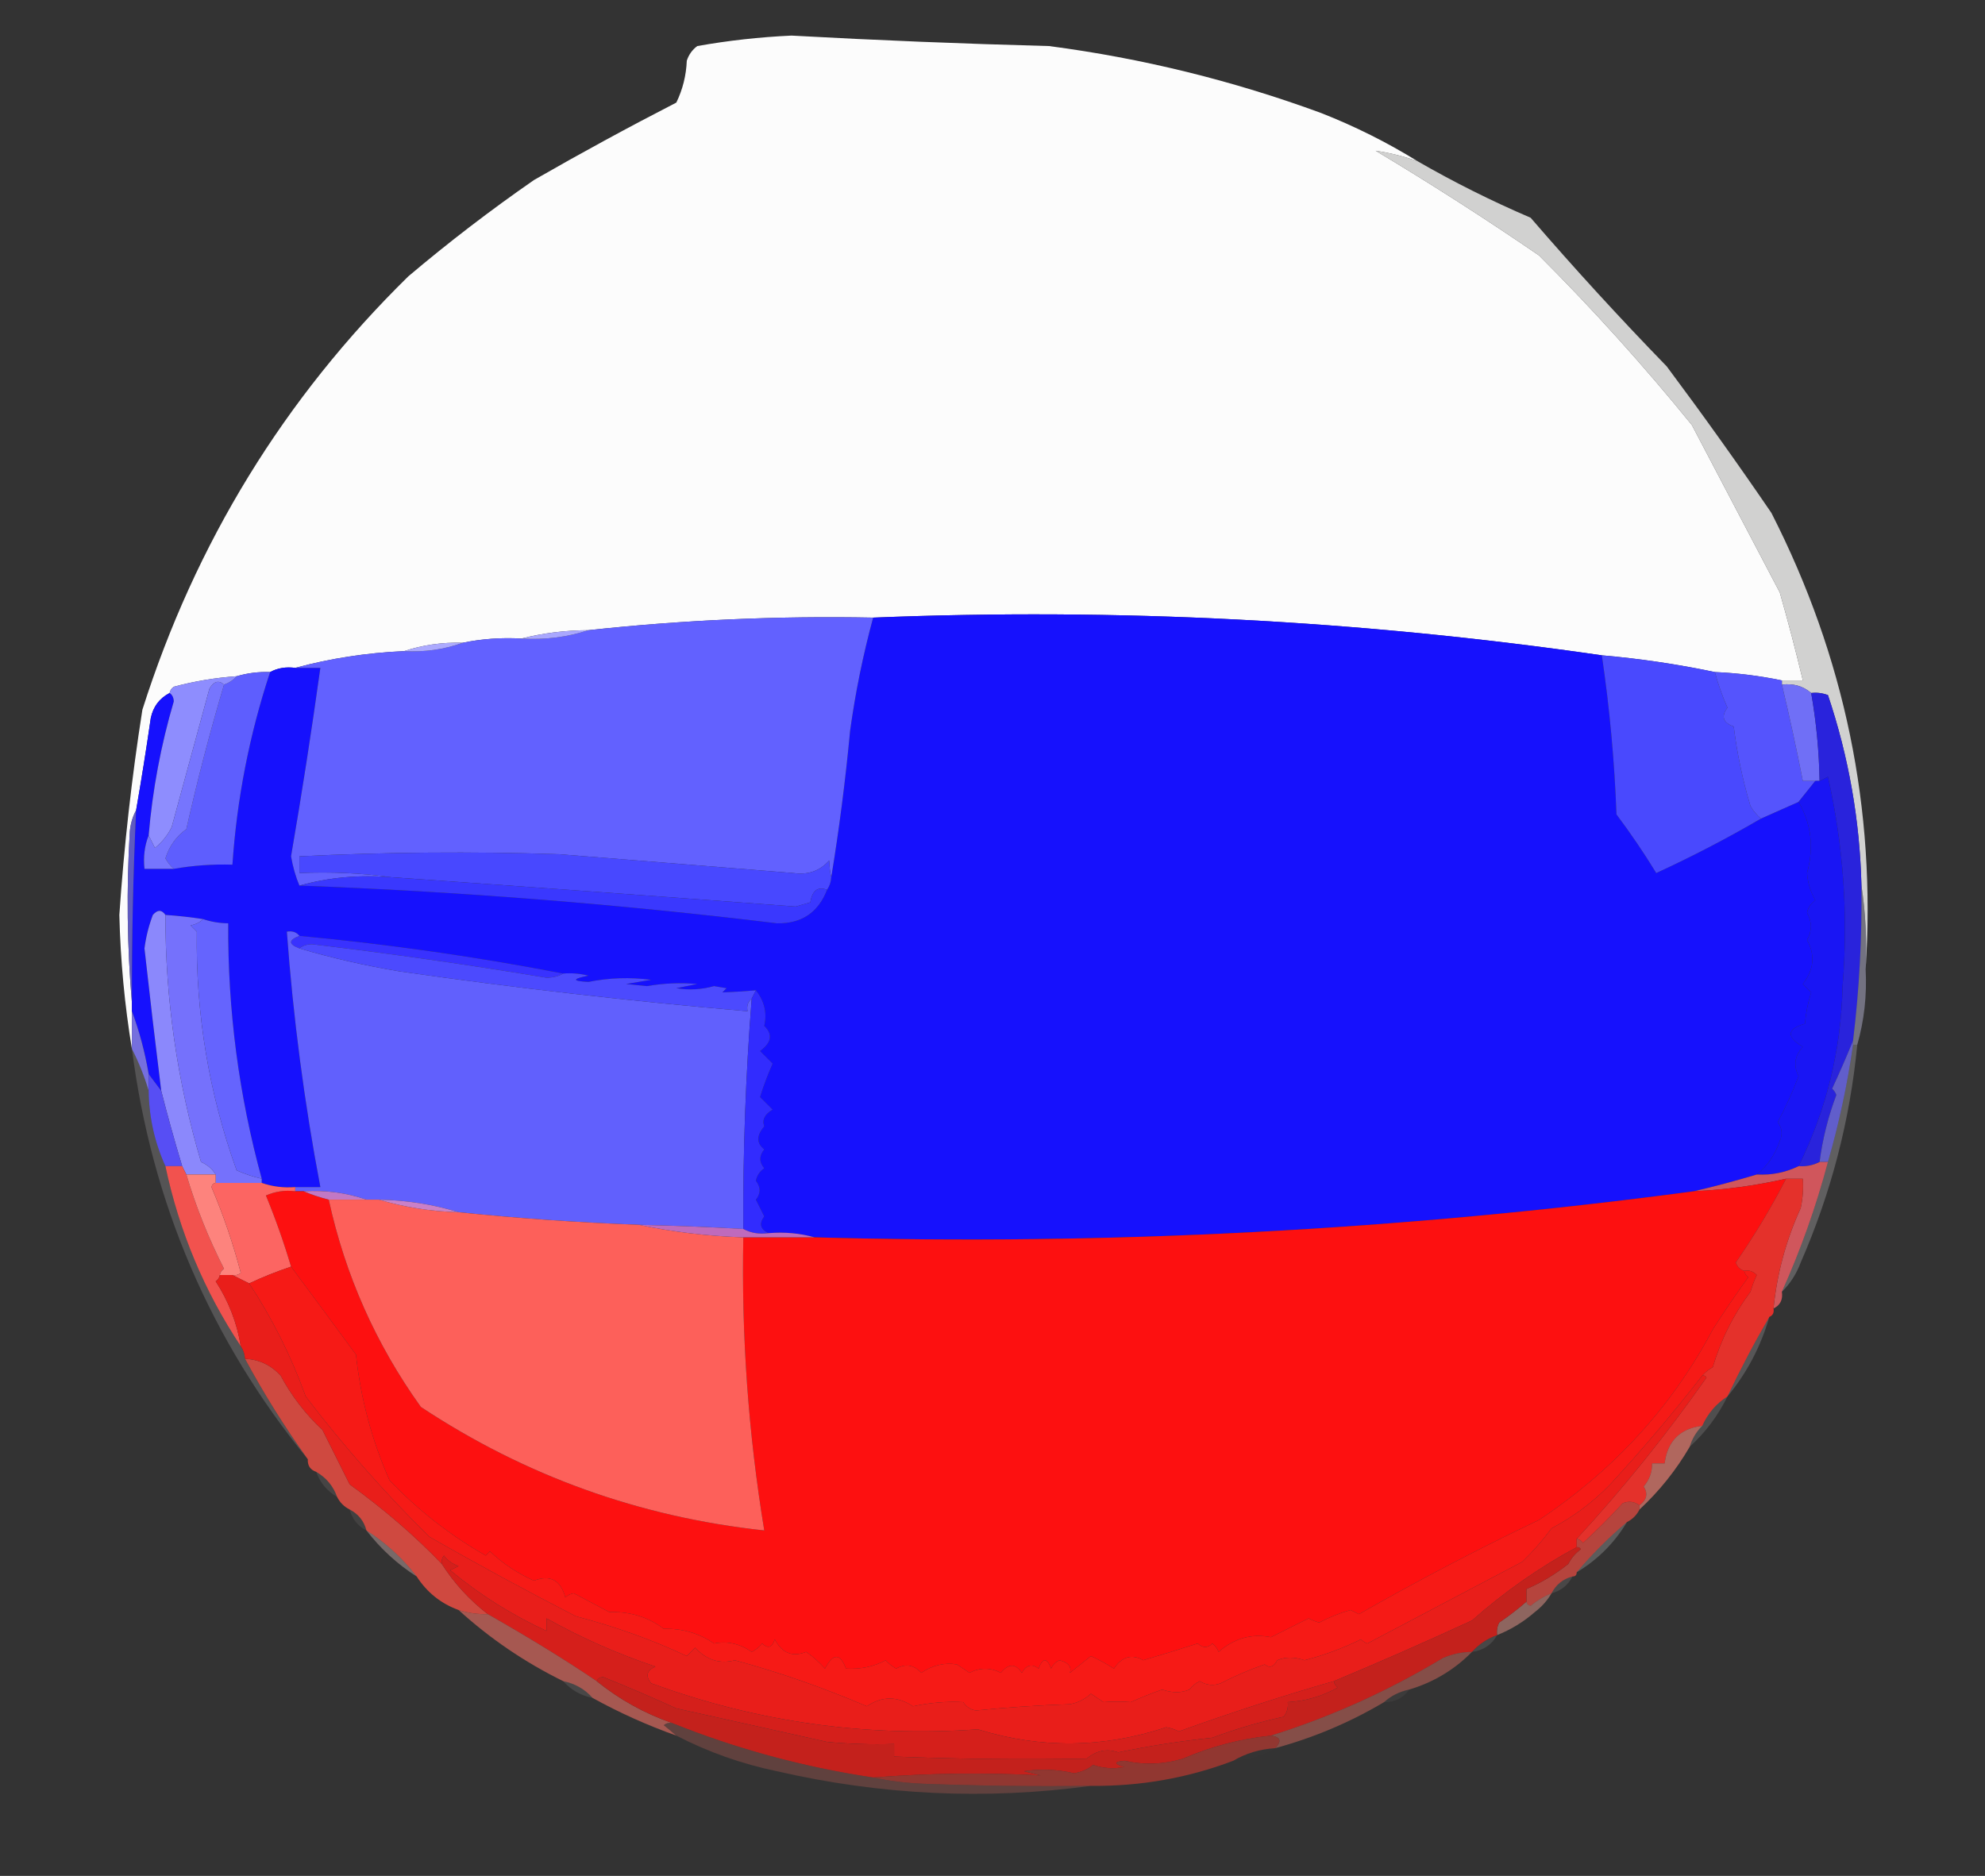 <?xml version="1.0" encoding="UTF-8"?> <svg xmlns="http://www.w3.org/2000/svg" xmlns:xlink="http://www.w3.org/1999/xlink" version="1.1" width="474px" height="448px" style="shape-rendering:geometricPrecision; text-rendering:geometricPrecision; image-rendering:optimizeQuality; fill-rule:evenodd; clip-rule:evenodd"><rect width="100%" height="100%" fill="#333333" stroke="none"/><g><path style="opacity:0.996" fill="#fdfdfd" d="M 338.5,38.5 C 335.183,37.325 331.85,36.492 328.5,36C 341.81,43.975 354.81,52.308 367.5,61C 380.407,73.903 392.573,87.403 404,101.5C 411.015,114.865 418.015,128.198 425,141.5C 427,148.502 428.833,155.502 430.5,162.5C 428.833,162.5 427.167,162.5 425.5,162.5C 420.227,161.399 414.894,160.733 409.5,160.5C 400.583,158.625 391.583,157.292 382.5,156.5C 324.763,148.132 266.763,145.132 208.5,147.5C 185.712,147.061 163.045,148.061 140.5,150.5C 134.949,150.527 129.616,151.194 124.5,152.5C 119.737,152.226 115.07,152.559 110.5,153.5C 105.586,153.362 100.919,154.028 96.5,155.5C 87.557,155.896 78.891,157.229 70.5,159.5C 68.265,159.205 66.265,159.539 64.5,160.5C 61.763,160.401 59.096,160.735 56.5,161.5C 51.431,161.85 46.431,162.683 41.5,164C 40.944,164.383 40.611,164.883 40.5,165.5C 38.066,166.771 36.566,168.771 36,171.5C 34.939,178.866 33.772,186.2 32.5,193.5C 31.698,194.952 31.198,196.618 31,198.5C 30.173,212.34 30.34,226.006 31.5,239.5C 31.5,240.167 31.5,240.833 31.5,241.5C 31.5,244.5 31.5,247.5 31.5,250.5C 29.766,240.058 28.766,229.392 28.5,218.5C 29.615,202.09 31.448,185.757 34,169.5C 46.687,129.594 67.853,95.094 97.5,66C 107.14,57.849 117.14,50.182 127.5,43C 138.673,36.579 150.007,30.413 161.5,24.5C 163.022,21.371 163.855,18.037 164,14.5C 164.465,13.069 165.299,11.902 166.5,11C 173.899,9.682 181.399,8.849 189,8.5C 209.486,9.628 229.986,10.461 250.5,11C 272.748,13.917 294.415,19.25 315.5,27C 323.577,30.181 331.244,34.014 338.5,38.5 Z"></path></g><g><path style="opacity:0.901" fill="#e2e2e1" d="M 338.5,38.5 C 347.168,43.501 356.168,48.001 365.5,52C 375.965,64.133 386.798,75.966 398,87.5C 406.579,98.991 414.912,110.657 423,122.5C 440.513,156.869 448.013,193.202 445.5,231.5C 445.824,224.646 445.491,217.979 444.5,211.5C 444.121,195.906 441.454,180.739 436.5,166C 435.207,165.51 433.873,165.343 432.5,165.5C 430.562,163.837 428.228,163.171 425.5,163.5C 425.5,163.167 425.5,162.833 425.5,162.5C 427.167,162.5 428.833,162.5 430.5,162.5C 428.833,155.502 427,148.502 425,141.5C 418.015,128.198 411.015,114.865 404,101.5C 392.573,87.403 380.407,73.903 367.5,61C 354.81,52.308 341.81,43.975 328.5,36C 331.85,36.492 335.183,37.325 338.5,38.5 Z"></path></g><g><path style="opacity:1" fill="#1611fd" d="M 382.5,156.5 C 384.362,169.093 385.529,181.76 386,194.5C 389.425,199.074 392.592,203.74 395.5,208.5C 404.101,204.538 412.434,200.204 420.5,195.5C 423.572,194.15 426.572,192.817 429.5,191.5C 432.533,196.771 433.2,202.437 431.5,208.5C 431.669,210.839 432.336,213.006 433.5,215C 432.426,215.739 431.759,216.739 431.5,218C 432.732,220.151 432.732,222.317 431.5,224.5C 433.501,228.065 433.168,231.565 430.5,235C 431.167,235.667 431.833,236.333 432.5,237C 431.726,239.405 431.226,241.905 431,244.5C 426.661,245.73 426.494,247.563 430.5,250C 428.536,252.167 428.202,254.501 429.5,257C 428.078,260.754 426.411,264.42 424.5,268C 425.554,269.388 425.72,270.888 425,272.5C 423.878,275.774 422.044,278.44 419.5,280.5C 414.449,282.011 409.449,283.345 404.5,284.5C 334.797,293.803 264.797,297.47 194.5,295.5C 191.038,294.518 187.371,294.185 183.5,294.5C 181.545,293.553 181.211,292.219 182.5,290.5C 181.833,289.167 181.167,287.833 180.5,286.5C 181.695,285.033 181.695,283.533 180.5,282C 180.759,280.739 181.426,279.739 182.5,279C 181.253,277.542 181.253,276.042 182.5,274.5C 180.625,273.031 180.625,271.198 182.5,269C 181.939,267.434 182.606,266.101 184.5,265C 183.5,264 182.5,263 181.5,262C 182.299,259.392 183.299,256.726 184.5,254C 183.5,253 182.5,252 181.5,251C 184.252,249 184.585,247 182.5,245C 183.204,241.888 182.537,239.055 180.5,236.5C 177.786,236.75 175.119,236.917 172.5,237C 172.833,236.667 173.167,236.333 173.5,236C 172.5,235.833 171.5,235.667 170.5,235.5C 167.518,236.332 164.518,236.499 161.5,236C 163.167,235.667 164.833,235.333 166.5,235C 162.498,234.641 158.498,234.808 154.5,235.5C 152.833,235.333 151.167,235.167 149.5,235C 151.5,234.667 153.5,234.333 155.5,234C 150.476,233.335 145.476,233.502 140.5,234.5C 136.576,234.299 136.576,233.799 140.5,233C 138.527,232.505 136.527,232.338 134.5,232.5C 113.683,228.478 92.683,225.478 71.5,223.5C 70.791,222.596 69.791,222.263 68.5,222.5C 69.999,242.988 72.665,263.322 76.5,283.5C 74.5,283.5 72.5,283.5 70.5,283.5C 67.721,283.721 65.055,283.388 62.5,282.5C 62.5,282.167 62.5,281.833 62.5,281.5C 57.035,261.573 54.368,241.24 54.5,220.5C 52.435,220.483 50.435,220.15 48.5,219.5C 45.518,219.037 42.518,218.704 39.5,218.5C 38.614,217.224 37.614,217.224 36.5,218.5C 35.521,221.083 34.854,223.749 34.5,226.5C 35.761,237.851 37.094,249.184 38.5,260.5C 37.5,259.167 36.5,257.833 35.5,256.5C 34.611,251.272 33.278,246.272 31.5,241.5C 31.5,240.833 31.5,240.167 31.5,239.5C 31.459,224.156 31.792,208.823 32.5,193.5C 33.772,186.2 34.939,178.866 36,171.5C 36.566,168.771 38.066,166.771 40.5,165.5C 41.124,165.917 41.457,166.584 41.5,167.5C 38.421,177.974 36.421,188.641 35.5,199.5C 34.527,201.948 34.194,204.615 34.5,207.5C 36.833,207.5 39.167,207.5 41.5,207.5C 46.119,206.686 50.786,206.353 55.5,206.5C 56.568,190.756 59.568,175.422 64.5,160.5C 66.265,159.539 68.265,159.205 70.5,159.5C 72.5,159.5 74.5,159.5 76.5,159.5C 74.412,174.536 72.079,189.536 69.5,204.5C 69.929,207.029 70.596,209.362 71.5,211.5C 109.565,212.905 147.565,215.905 185.5,220.5C 191.367,220.633 195.367,217.966 197.5,212.5C 198.11,211.609 198.443,210.609 198.5,209.5C 200.384,198.036 201.884,186.37 203,174.5C 204.265,165.342 206.098,156.342 208.5,147.5C 266.763,145.132 324.763,148.132 382.5,156.5 Z"></path></g><g><path style="opacity:1" fill="#6261ff" d="M 208.5,147.5 C 206.098,156.342 204.265,165.342 203,174.5C 201.884,186.37 200.384,198.036 198.5,209.5C 198.229,208.448 198.062,207.115 198,205.5C 195.781,207.995 192.948,208.995 189.5,208.5C 170.833,207 152.167,205.5 133.5,204C 112.824,203.327 92.157,203.494 71.5,204.5C 71.5,205.833 71.5,207.167 71.5,208.5C 79.019,208.175 86.352,208.508 93.5,209.5C 85.757,208.87 78.424,209.537 71.5,211.5C 70.596,209.362 69.929,207.029 69.5,204.5C 72.079,189.536 74.412,174.536 76.5,159.5C 74.5,159.5 72.5,159.5 70.5,159.5C 78.891,157.229 87.557,155.896 96.5,155.5C 101.434,155.771 106.1,155.104 110.5,153.5C 115.07,152.559 119.737,152.226 124.5,152.5C 130.098,152.844 135.432,152.178 140.5,150.5C 163.045,148.061 185.712,147.061 208.5,147.5 Z"></path></g><g><path style="opacity:1" fill="#a9a7fe" d="M 140.5,150.5 C 135.432,152.178 130.098,152.844 124.5,152.5C 129.616,151.194 134.949,150.527 140.5,150.5 Z"></path></g><g><path style="opacity:1" fill="#acaafe" d="M 110.5,153.5 C 106.1,155.104 101.434,155.771 96.5,155.5C 100.919,154.028 105.586,153.362 110.5,153.5 Z"></path></g><g><path style="opacity:1" fill="#4949fe" d="M 382.5,156.5 C 391.583,157.292 400.583,158.625 409.5,160.5C 410.266,163.384 411.266,166.217 412.5,169C 410.932,171.12 411.432,172.62 414,173.5C 414.797,179.952 416.131,186.285 418,192.5C 418.698,193.691 419.531,194.691 420.5,195.5C 412.434,200.204 404.101,204.538 395.5,208.5C 392.592,203.74 389.425,199.074 386,194.5C 385.529,181.76 384.362,169.093 382.5,156.5 Z"></path></g><g><path style="opacity:1" fill="#5e5efe" d="M 64.5,160.5 C 59.568,175.422 56.568,190.756 55.5,206.5C 50.786,206.353 46.119,206.686 41.5,207.5C 40.722,206.844 40.056,206.011 39.5,205C 40.402,202.101 42.069,199.768 44.5,198C 47.114,186.378 50.114,174.878 53.5,163.5C 54.709,163.068 55.709,162.401 56.5,161.5C 59.096,160.735 61.763,160.401 64.5,160.5 Z"></path></g><g><path style="opacity:1" fill="#5554fd" d="M 409.5,160.5 C 414.894,160.733 420.227,161.399 425.5,162.5C 425.5,162.833 425.5,163.167 425.5,163.5C 427.318,171.107 428.984,178.773 430.5,186.5C 431.5,186.5 432.5,186.5 433.5,186.5C 432.167,188.167 430.833,189.833 429.5,191.5C 426.572,192.817 423.572,194.15 420.5,195.5C 419.531,194.691 418.698,193.691 418,192.5C 416.131,186.285 414.797,179.952 414,173.5C 411.432,172.62 410.932,171.12 412.5,169C 411.266,166.217 410.266,163.384 409.5,160.5 Z"></path></g><g><path style="opacity:1" fill="#8e8dfe" d="M 56.5,161.5 C 55.709,162.401 54.709,163.068 53.5,163.5C 52.207,162.355 51.041,162.689 50,164.5C 47,175.5 44,186.5 41,197.5C 40.047,199.455 38.713,201.122 37,202.5C 36.487,201.473 35.987,200.473 35.5,199.5C 36.421,188.641 38.421,177.974 41.5,167.5C 41.457,166.584 41.124,165.917 40.5,165.5C 40.611,164.883 40.944,164.383 41.5,164C 46.431,162.683 51.431,161.85 56.5,161.5 Z"></path></g><g><path style="opacity:1" fill="#7675fe" d="M 53.5,163.5 C 50.114,174.878 47.114,186.378 44.5,198C 42.069,199.768 40.402,202.101 39.5,205C 40.056,206.011 40.722,206.844 41.5,207.5C 39.167,207.5 36.833,207.5 34.5,207.5C 34.194,204.615 34.527,201.948 35.5,199.5C 35.987,200.473 36.487,201.473 37,202.5C 38.713,201.122 40.047,199.455 41,197.5C 44,186.5 47,175.5 50,164.5C 51.041,162.689 52.207,162.355 53.5,163.5 Z"></path></g><g><path style="opacity:1" fill="#706ff6" d="M 425.5,163.5 C 428.228,163.171 430.562,163.837 432.5,165.5C 433.712,172.443 434.379,179.443 434.5,186.5C 434.167,186.5 433.833,186.5 433.5,186.5C 432.5,186.5 431.5,186.5 430.5,186.5C 428.984,178.773 427.318,171.107 425.5,163.5 Z"></path></g><g><path style="opacity:0.97" fill="#2a23e1" d="M 432.5,165.5 C 433.873,165.343 435.207,165.51 436.5,166C 441.454,180.739 444.121,195.906 444.5,211.5C 444.656,223.893 443.989,236.227 442.5,248.5C 440.94,252.336 439.273,256.17 437.5,260C 437.957,260.414 438.291,260.914 438.5,261.5C 436.546,266.692 435.213,272.025 434.5,277.5C 432.958,278.301 431.292,278.634 429.5,278.5C 436.171,265.014 439.671,250.681 440,235.5C 441.383,218.622 440.216,201.956 436.5,185.5C 435.817,185.863 435.15,186.196 434.5,186.5C 434.379,179.443 433.712,172.443 432.5,165.5 Z"></path></g><g><path style="opacity:1" fill="#1915f4" d="M 429.5,278.5 C 426.37,280.023 423.037,280.689 419.5,280.5C 422.044,278.44 423.878,275.774 425,272.5C 425.72,270.888 425.554,269.388 424.5,268C 426.411,264.42 428.078,260.754 429.5,257C 428.202,254.501 428.536,252.167 430.5,250C 426.494,247.563 426.661,245.73 431,244.5C 431.226,241.905 431.726,239.405 432.5,237C 431.833,236.333 431.167,235.667 430.5,235C 433.168,231.565 433.501,228.065 431.5,224.5C 432.732,222.317 432.732,220.151 431.5,218C 431.759,216.739 432.426,215.739 433.5,215C 432.336,213.006 431.669,210.839 431.5,208.5C 433.2,202.437 432.533,196.771 429.5,191.5C 430.833,189.833 432.167,188.167 433.5,186.5C 433.833,186.5 434.167,186.5 434.5,186.5C 435.15,186.196 435.817,185.863 436.5,185.5C 440.216,201.956 441.383,218.622 440,235.5C 439.671,250.681 436.171,265.014 429.5,278.5 Z"></path></g><g><path style="opacity:1" fill="#4848ff" d="M 198.5,209.5 C 198.443,210.609 198.11,211.609 197.5,212.5C 195.296,211.649 193.963,212.649 193.5,215.5C 192.333,215.833 191.167,216.167 190,216.5C 157.811,214.088 125.644,211.755 93.5,209.5C 86.352,208.508 79.019,208.175 71.5,208.5C 71.5,207.167 71.5,205.833 71.5,204.5C 92.157,203.494 112.824,203.327 133.5,204C 152.167,205.5 170.833,207 189.5,208.5C 192.948,208.995 195.781,207.995 198,205.5C 198.062,207.115 198.229,208.448 198.5,209.5 Z"></path></g><g><path style="opacity:1" fill="#3a38fe" d="M 93.5,209.5 C 125.644,211.755 157.811,214.088 190,216.5C 191.167,216.167 192.333,215.833 193.5,215.5C 193.963,212.649 195.296,211.649 197.5,212.5C 195.367,217.966 191.367,220.633 185.5,220.5C 147.565,215.905 109.565,212.905 71.5,211.5C 78.424,209.537 85.757,208.87 93.5,209.5 Z"></path></g><g><path style="opacity:1" fill="#8b88fc" d="M 39.5,218.5 C 39.469,238.583 42.302,258.25 48,277.5C 49.519,278.163 50.685,279.163 51.5,280.5C 49.167,280.5 46.833,280.5 44.5,280.5C 44.167,279.833 43.833,279.167 43.5,278.5C 41.608,272.199 39.941,266.199 38.5,260.5C 37.094,249.184 35.761,237.851 34.5,226.5C 34.854,223.749 35.521,221.083 36.5,218.5C 37.614,217.224 38.614,217.224 39.5,218.5 Z"></path></g><g><path style="opacity:1" fill="#7571fc" d="M 39.5,218.5 C 42.518,218.704 45.518,219.037 48.5,219.5C 47.737,220.268 46.737,220.768 45.5,221C 46,221.5 46.5,222 47,222.5C 46.715,242.125 49.882,261.125 56.5,279.5C 58.45,280.372 60.45,281.039 62.5,281.5C 62.5,281.833 62.5,282.167 62.5,282.5C 58.833,282.5 55.167,282.5 51.5,282.5C 51.5,281.833 51.5,281.167 51.5,280.5C 50.685,279.163 49.519,278.163 48,277.5C 42.302,258.25 39.469,238.583 39.5,218.5 Z"></path></g><g><path style="opacity:1" fill="#6564fe" d="M 48.5,219.5 C 50.435,220.15 52.435,220.483 54.5,220.5C 54.368,241.24 57.035,261.573 62.5,281.5C 60.45,281.039 58.45,280.372 56.5,279.5C 49.882,261.125 46.715,242.125 47,222.5C 46.5,222 46,221.5 45.5,221C 46.737,220.768 47.737,220.268 48.5,219.5 Z"></path></g><g><path style="opacity:0.806" fill="#6a63e1" d="M 32.5,193.5 C 31.792,208.823 31.459,224.156 31.5,239.5C 30.34,226.006 30.173,212.34 31,198.5C 31.198,196.618 31.698,194.952 32.5,193.5 Z"></path></g><g><path style="opacity:1" fill="#3932fe" d="M 71.5,223.5 C 92.683,225.478 113.683,228.478 134.5,232.5C 133.378,233.156 132.045,233.489 130.5,233.5C 111.895,230.399 93.229,227.733 74.5,225.5C 73.274,225.52 72.274,225.853 71.5,226.5C 68.833,225.5 68.833,224.5 71.5,223.5 Z"></path></g><g><path style="opacity:0.482" fill="#b9b7d6" d="M 444.5,211.5 C 445.491,217.979 445.824,224.646 445.5,231.5C 445.816,237.75 445.15,243.75 443.5,249.5C 443.167,249.5 442.833,249.5 442.5,249.5C 442.5,249.167 442.5,248.833 442.5,248.5C 443.989,236.227 444.656,223.893 444.5,211.5 Z"></path></g><g><path style="opacity:1" fill="#6160fd" d="M 71.5,223.5 C 68.833,224.5 68.833,225.5 71.5,226.5C 79.267,228.799 87.267,230.632 95.5,232C 123.082,235.958 150.749,239.125 178.5,241.5C 178.263,240.209 178.596,239.209 179.5,238.5C 178.057,256.8 177.39,275.133 177.5,293.5C 169.174,293.024 160.84,292.691 152.5,292.5C 138.127,291.962 123.793,290.962 109.5,289.5C 103.431,287.625 97.098,286.625 90.5,286.5C 89.5,286.5 88.5,286.5 87.5,286.5C 82.766,284.855 77.766,284.189 72.5,284.5C 71.833,284.5 71.167,284.5 70.5,284.5C 70.5,284.167 70.5,283.833 70.5,283.5C 72.5,283.5 74.5,283.5 76.5,283.5C 72.665,263.322 69.999,242.988 68.5,222.5C 69.791,222.263 70.791,222.596 71.5,223.5 Z"></path></g><g><path style="opacity:1" fill="#4c4afe" d="M 134.5,232.5 C 136.527,232.338 138.527,232.505 140.5,233C 136.576,233.799 136.576,234.299 140.5,234.5C 145.476,233.502 150.476,233.335 155.5,234C 153.5,234.333 151.5,234.667 149.5,235C 151.167,235.167 152.833,235.333 154.5,235.5C 158.498,234.808 162.498,234.641 166.5,235C 164.833,235.333 163.167,235.667 161.5,236C 164.518,236.499 167.518,236.332 170.5,235.5C 171.5,235.667 172.5,235.833 173.5,236C 173.167,236.333 172.833,236.667 172.5,237C 175.119,236.917 177.786,236.75 180.5,236.5C 180.167,237.167 179.833,237.833 179.5,238.5C 178.596,239.209 178.263,240.209 178.5,241.5C 150.749,239.125 123.082,235.958 95.5,232C 87.267,230.632 79.267,228.799 71.5,226.5C 72.274,225.853 73.274,225.52 74.5,225.5C 93.229,227.733 111.895,230.399 130.5,233.5C 132.045,233.489 133.378,233.156 134.5,232.5 Z"></path></g><g><path style="opacity:1" fill="#322cfe" d="M 180.5,236.5 C 182.537,239.055 183.204,241.888 182.5,245C 184.585,247 184.252,249 181.5,251C 182.5,252 183.5,253 184.5,254C 183.299,256.726 182.299,259.392 181.5,262C 182.5,263 183.5,264 184.5,265C 182.606,266.101 181.939,267.434 182.5,269C 180.625,271.198 180.625,273.031 182.5,274.5C 181.253,276.042 181.253,277.542 182.5,279C 181.426,279.739 180.759,280.739 180.5,282C 181.695,283.533 181.695,285.033 180.5,286.5C 181.167,287.833 181.833,289.167 182.5,290.5C 181.211,292.219 181.545,293.553 183.5,294.5C 181.265,294.795 179.265,294.461 177.5,293.5C 177.39,275.133 178.057,256.8 179.5,238.5C 179.833,237.833 180.167,237.167 180.5,236.5 Z"></path></g><g><path style="opacity:0.948" fill="#7872e7" d="M 31.5,241.5 C 33.278,246.272 34.611,251.272 35.5,256.5C 35.5,257.833 35.5,259.167 35.5,260.5C 34.47,257.05 33.137,253.717 31.5,250.5C 31.5,247.5 31.5,244.5 31.5,241.5 Z"></path></g><g><path style="opacity:0.998" fill="#574ef4" d="M 35.5,256.5 C 36.5,257.833 37.5,259.167 38.5,260.5C 39.941,266.199 41.608,272.199 43.5,278.5C 42.167,278.5 40.833,278.5 39.5,278.5C 36.909,272.801 35.576,266.801 35.5,260.5C 35.5,259.167 35.5,257.833 35.5,256.5 Z"></path></g><g><path style="opacity:0.925" fill="#6561d7" d="M 442.5,248.5 C 442.5,248.833 442.5,249.167 442.5,249.5C 441.14,259.004 439.14,268.337 436.5,277.5C 435.833,277.5 435.167,277.5 434.5,277.5C 435.213,272.025 436.546,266.692 438.5,261.5C 438.291,260.914 437.957,260.414 437.5,260C 439.273,256.17 440.94,252.336 442.5,248.5 Z"></path></g><g><path style="opacity:0.903" fill="#e05a60" d="M 434.5,277.5 C 435.167,277.5 435.833,277.5 436.5,277.5C 433.656,288.175 429.99,298.508 425.5,308.5C 425.771,310.38 425.104,311.713 423.5,312.5C 424.332,304.166 426.499,296.166 430,288.5C 430.497,286.19 430.663,283.857 430.5,281.5C 429.167,281.5 427.833,281.5 426.5,281.5C 419.267,283.14 411.934,284.14 404.5,284.5C 409.449,283.345 414.449,282.011 419.5,280.5C 423.037,280.689 426.37,280.023 429.5,278.5C 431.292,278.634 432.958,278.301 434.5,277.5 Z"></path></g><g><path style="opacity:0.99" fill="#f4534f" d="M 39.5,278.5 C 40.833,278.5 42.167,278.5 43.5,278.5C 43.833,279.167 44.167,279.833 44.5,280.5C 46.812,288.267 49.812,295.767 53.5,303C 52.944,303.383 52.611,303.883 52.5,304.5C 52.389,305.117 52.056,305.617 51.5,306C 54.584,310.753 56.584,315.92 57.5,321.5C 48.786,308.374 42.786,294.041 39.5,278.5 Z"></path></g><g><path style="opacity:1" fill="#fd837d" d="M 44.5,280.5 C 46.833,280.5 49.167,280.5 51.5,280.5C 51.5,281.167 51.5,281.833 51.5,282.5C 50.957,282.56 50.624,282.893 50.5,283.5C 53.339,290.186 55.673,297.019 57.5,304C 56.906,304.464 56.239,304.631 55.5,304.5C 54.5,304.5 53.5,304.5 52.5,304.5C 52.611,303.883 52.944,303.383 53.5,303C 49.812,295.767 46.812,288.267 44.5,280.5 Z"></path></g><g><path style="opacity:1" fill="#fd1010" d="M 426.5,281.5 C 422.952,288.394 418.952,295.061 414.5,301.5C 414.855,302.522 415.522,303.189 416.5,303.5C 416.611,304.117 416.944,304.617 417.5,305C 414.543,309.08 411.71,313.247 409,317.5C 399.277,335.881 385.443,351.048 367.5,363C 352.928,369.954 338.594,377.454 324.5,385.5C 323.833,385.167 323.167,384.833 322.5,384.5C 320.067,385.183 317.567,386.183 315,387.5C 314.127,387.265 313.293,386.931 312.5,386.5C 309.5,388 306.5,389.5 303.5,391C 298.903,390.081 294.736,391.247 291,394.5C 290.692,393.692 290.192,393.025 289.5,392.5C 288.402,393.615 287.235,393.615 286,392.5C 281.641,393.902 277.307,395.235 273,396.5C 270.263,394.952 267.93,395.619 266,398.5C 264.247,397.373 262.413,396.373 260.5,395.5C 258.833,396.833 257.167,398.167 255.5,399.5C 255.935,398.038 255.102,397.038 253,396.5C 252.055,396.905 251.388,397.572 251,398.5C 250,395.833 249,395.833 248,398.5C 246.413,397.273 245.079,397.606 244,399.5C 242.501,397.244 240.834,397.244 239,399.5C 236.484,398.227 233.984,398.227 231.5,399.5C 230.5,398.833 229.5,398.167 228.5,397.5C 225.569,397.007 222.736,397.674 220,399.5C 218.213,397.594 216.213,397.261 214,398.5C 213.05,397.978 212.216,397.311 211.5,396.5C 208.696,398.026 205.529,398.693 202,398.5C 200.635,394.777 198.968,394.777 197,398.5C 195.649,396.981 194.149,395.648 192.5,394.5C 189.246,395.81 186.746,394.81 185,391.5C 184.395,393.481 183.395,393.815 182,392.5C 181.311,393.357 180.478,394.023 179.5,394.5C 176.635,392.529 173.635,391.863 170.5,392.5C 166.935,390.046 162.935,388.879 158.5,389C 154.757,386.172 150.424,384.839 145.5,385C 142.657,383.483 139.823,381.983 137,380.5C 136.228,380.645 135.561,380.978 135,381.5C 133.865,377.351 131.365,376.017 127.5,377.5C 123.592,375.755 120.092,373.422 117,370.5C 116.667,370.833 116.333,371.167 116,371.5C 107.496,366.673 99.829,360.673 93,353.5C 88.774,343.931 86.108,333.931 85,323.5C 79.812,316.432 74.646,309.432 69.5,302.5C 67.793,296.747 65.793,291.081 63.5,285.5C 65.743,284.526 68.076,284.192 70.5,284.5C 71.167,284.5 71.833,284.5 72.5,284.5C 74.374,285.285 76.374,285.952 78.5,286.5C 82.428,304.522 89.761,321.022 100.5,336C 125.387,352.464 152.72,362.297 182.5,365.5C 178.692,342.334 177.026,319.001 177.5,295.5C 183.167,295.5 188.833,295.5 194.5,295.5C 264.797,297.47 334.797,293.803 404.5,284.5C 411.934,284.14 419.267,283.14 426.5,281.5 Z"></path></g><g><path style="opacity:0.98" fill="#e7312b" d="M 426.5,281.5 C 427.833,281.5 429.167,281.5 430.5,281.5C 430.663,283.857 430.497,286.19 430,288.5C 426.499,296.166 424.332,304.166 423.5,312.5C 423.672,313.492 423.338,314.158 422.5,314.5C 418.915,320.668 415.582,327.001 412.5,333.5C 409.8,335.234 407.8,337.568 406.5,340.5C 401.157,341.177 398.157,344.177 397.5,349.5C 396.5,349.5 395.5,349.5 394.5,349.5C 394.528,351.582 393.861,353.416 392.5,355C 393.581,356.711 393.248,358.211 391.5,359.5C 390.262,358.588 388.928,358.421 387.5,359C 384.43,362.349 381.264,365.516 378,368.5C 377.617,367.944 377.117,367.611 376.5,367.5C 387.416,355.686 397.749,342.853 407.5,329C 407.272,328.601 406.938,328.435 406.5,328.5C 407.172,327.733 408.005,327.066 409,326.5C 410.946,319.942 413.946,313.942 418,308.5C 418.402,307.128 418.902,305.795 419.5,304.5C 418.675,303.614 417.675,303.281 416.5,303.5C 415.522,303.189 414.855,302.522 414.5,301.5C 418.952,295.061 422.952,288.394 426.5,281.5 Z"></path></g><g><path style="opacity:0.242" fill="#ece8eb" d="M 442.5,249.5 C 442.833,249.5 443.167,249.5 443.5,249.5C 441.766,267.537 437.266,284.871 430,301.5C 428.974,304.239 427.474,306.572 425.5,308.5C 429.99,298.508 433.656,288.175 436.5,277.5C 439.14,268.337 441.14,259.004 442.5,249.5 Z"></path></g><g><path style="opacity:1" fill="#fc6562" d="M 51.5,282.5 C 55.167,282.5 58.833,282.5 62.5,282.5C 65.055,283.388 67.721,283.721 70.5,283.5C 70.5,283.833 70.5,284.167 70.5,284.5C 68.076,284.192 65.743,284.526 63.5,285.5C 65.793,291.081 67.793,296.747 69.5,302.5C 66.082,303.639 62.749,304.972 59.5,306.5C 58.167,305.833 56.833,305.167 55.5,304.5C 56.239,304.631 56.906,304.464 57.5,304C 55.673,297.019 53.339,290.186 50.5,283.5C 50.624,282.893 50.957,282.56 51.5,282.5 Z"></path></g><g><path style="opacity:1" fill="#c278c4" d="M 72.5,284.5 C 77.766,284.189 82.766,284.855 87.5,286.5C 84.5,286.5 81.5,286.5 78.5,286.5C 76.374,285.952 74.374,285.285 72.5,284.5 Z"></path></g><g><path style="opacity:1" fill="#fd605a" d="M 78.5,286.5 C 81.5,286.5 84.5,286.5 87.5,286.5C 88.5,286.5 89.5,286.5 90.5,286.5C 96.574,288.322 102.907,289.322 109.5,289.5C 123.793,290.962 138.127,291.962 152.5,292.5C 160.607,294.208 168.94,295.208 177.5,295.5C 177.026,319.001 178.692,342.334 182.5,365.5C 152.72,362.297 125.387,352.464 100.5,336C 89.761,321.022 82.428,304.522 78.5,286.5 Z"></path></g><g><path style="opacity:1" fill="#ca80c7" d="M 90.5,286.5 C 97.098,286.625 103.431,287.625 109.5,289.5C 102.907,289.322 96.574,288.322 90.5,286.5 Z"></path></g><g><path style="opacity:1" fill="#bf6abc" d="M 152.5,292.5 C 160.84,292.691 169.174,293.024 177.5,293.5C 179.265,294.461 181.265,294.795 183.5,294.5C 187.371,294.185 191.038,294.518 194.5,295.5C 188.833,295.5 183.167,295.5 177.5,295.5C 168.94,295.208 160.607,294.208 152.5,292.5 Z"></path></g><g><path style="opacity:1" fill="#f61a16" d="M 69.5,302.5 C 74.646,309.432 79.812,316.432 85,323.5C 86.108,333.931 88.774,343.931 93,353.5C 99.829,360.673 107.496,366.673 116,371.5C 116.333,371.167 116.667,370.833 117,370.5C 120.092,373.422 123.592,375.755 127.5,377.5C 131.365,376.017 133.865,377.351 135,381.5C 135.561,380.978 136.228,380.645 137,380.5C 139.823,381.983 142.657,383.483 145.5,385C 150.424,384.839 154.757,386.172 158.5,389C 162.935,388.879 166.935,390.046 170.5,392.5C 173.635,391.863 176.635,392.529 179.5,394.5C 180.478,394.023 181.311,393.357 182,392.5C 183.395,393.815 184.395,393.481 185,391.5C 186.746,394.81 189.246,395.81 192.5,394.5C 194.149,395.648 195.649,396.981 197,398.5C 198.968,394.777 200.635,394.777 202,398.5C 205.529,398.693 208.696,398.026 211.5,396.5C 212.216,397.311 213.05,397.978 214,398.5C 216.213,397.261 218.213,397.594 220,399.5C 222.736,397.674 225.569,397.007 228.5,397.5C 229.5,398.167 230.5,398.833 231.5,399.5C 233.984,398.227 236.484,398.227 239,399.5C 240.834,397.244 242.501,397.244 244,399.5C 245.079,397.606 246.413,397.273 248,398.5C 249,395.833 250,395.833 251,398.5C 251.388,397.572 252.055,396.905 253,396.5C 255.102,397.038 255.935,398.038 255.5,399.5C 257.167,398.167 258.833,396.833 260.5,395.5C 262.413,396.373 264.247,397.373 266,398.5C 267.93,395.619 270.263,394.952 273,396.5C 277.307,395.235 281.641,393.902 286,392.5C 287.235,393.615 288.402,393.615 289.5,392.5C 290.192,393.025 290.692,393.692 291,394.5C 294.736,391.247 298.903,390.081 303.5,391C 306.5,389.5 309.5,388 312.5,386.5C 313.293,386.931 314.127,387.265 315,387.5C 317.567,386.183 320.067,385.183 322.5,384.5C 323.167,384.833 323.833,385.167 324.5,385.5C 338.594,377.454 352.928,369.954 367.5,363C 385.443,351.048 399.277,335.881 409,317.5C 411.71,313.247 414.543,309.08 417.5,305C 416.944,304.617 416.611,304.117 416.5,303.5C 417.675,303.281 418.675,303.614 419.5,304.5C 418.902,305.795 418.402,307.128 418,308.5C 413.946,313.942 410.946,319.942 409,326.5C 408.005,327.066 407.172,327.733 406.5,328.5C 399.594,337.416 392.261,346.082 384.5,354.5C 380.457,358.703 375.79,362.203 370.5,365C 368.402,367.854 366.069,370.521 363.5,373C 350.913,379.62 338.58,386.12 326.5,392.5C 325.914,392.291 325.414,391.957 325,391.5C 320.688,393.638 316.188,395.304 311.5,396.5C 309.059,395.673 306.893,395.673 305,396.5C 304.147,398.125 303.147,398.458 302,397.5C 298.382,398.754 294.882,400.254 291.5,402C 289.765,402.651 288.098,402.485 286.5,401.5C 285.522,401.977 284.689,402.643 284,403.5C 282.107,404.327 279.941,404.327 277.5,403.5C 274.96,404.402 272.46,405.402 270,406.5C 267.916,406.331 265.749,406.331 263.5,406.5C 262.5,405.833 261.5,405.167 260.5,404.5C 259.088,405.806 257.421,406.64 255.5,407C 247.976,407.251 240.476,407.751 233,408.5C 231.674,408.245 230.674,407.578 230,406.5C 226.096,406.291 222.096,406.624 218,407.5C 214.289,405.029 210.622,405.029 207,407.5C 196.691,403.086 186.191,399.419 175.5,396.5C 171.857,397.449 168.69,396.449 166,393.5C 165.333,394.167 164.667,394.833 164,395.5C 155.866,391.667 147.033,388.5 137.5,386C 125.674,379.921 114.007,373.588 102.5,367C 91.843,356.49 82.01,345.323 73,333.5C 69.541,323.916 65.041,314.916 59.5,306.5C 62.749,304.972 66.082,303.639 69.5,302.5 Z"></path></g><g><path style="opacity:0.184" fill="#eee7e9" d="M 31.5,250.5 C 33.137,253.717 34.47,257.05 35.5,260.5C 35.576,266.801 36.909,272.801 39.5,278.5C 42.786,294.041 48.786,308.374 57.5,321.5C 58.11,322.391 58.443,323.391 58.5,324.5C 63.01,332.864 68.01,340.864 73.5,348.5C 50.215,319.918 36.215,287.251 31.5,250.5 Z"></path></g><g><path style="opacity:0.193" fill="#efedee" d="M 422.5,314.5 C 420.457,321.589 417.124,327.922 412.5,333.5C 415.582,327.001 418.915,320.668 422.5,314.5 Z"></path></g><g><path style="opacity:0.905" fill="#df4b42" d="M 58.5,324.5 C 61.841,324.656 64.674,325.989 67,328.5C 69.607,333.374 72.94,337.708 77,341.5C 79.167,345.833 81.333,350.167 83.5,354.5C 91.806,360.526 99.139,366.86 105.5,373.5C 108.464,378.131 112.131,382.131 116.5,385.5C 114.097,385.552 111.764,385.219 109.5,384.5C 105.296,382.967 101.963,380.3 99.5,376.5C 96.105,372.102 92.105,368.436 87.5,365.5C 86.92,363.251 85.587,361.585 83.5,360.5C 82.167,359.833 81.167,358.833 80.5,357.5C 79.581,354.911 77.914,352.911 75.5,351.5C 74.094,351.027 73.427,350.027 73.5,348.5C 68.01,340.864 63.01,332.864 58.5,324.5 Z"></path></g><g><path style="opacity:0.149" fill="#f3f0f0" d="M 412.5,333.5 C 410.262,338.071 407.262,342.071 403.5,345.5C 404.075,343.589 405.075,341.922 406.5,340.5C 407.8,337.568 409.8,335.234 412.5,333.5 Z"></path></g><g><path style="opacity:0.729" fill="#de7a6e" d="M 406.5,340.5 C 405.075,341.922 404.075,343.589 403.5,345.5C 400.253,351.083 396.253,356.083 391.5,360.5C 391.5,360.167 391.5,359.833 391.5,359.5C 393.248,358.211 393.581,356.711 392.5,355C 393.861,353.416 394.528,351.582 394.5,349.5C 395.5,349.5 396.5,349.5 397.5,349.5C 398.157,344.177 401.157,341.177 406.5,340.5 Z"></path></g><g><path style="opacity:0.102" fill="#ebdfde" d="M 75.5,351.5 C 77.914,352.911 79.581,354.911 80.5,357.5C 78.086,356.089 76.419,354.089 75.5,351.5 Z"></path></g><g><path style="opacity:0.094" fill="#e1d3d2" d="M 83.5,360.5 C 85.587,361.585 86.92,363.251 87.5,365.5C 85.413,364.415 84.08,362.749 83.5,360.5 Z"></path></g><g><path style="opacity:0.42" fill="#d6b3b0" d="M 87.5,365.5 C 92.105,368.436 96.105,372.102 99.5,376.5C 94.895,373.564 90.895,369.898 87.5,365.5 Z"></path></g><g><path style="opacity:0.844" fill="#ce473f" d="M 391.5,359.5 C 391.5,359.833 391.5,360.167 391.5,360.5C 390.833,361.833 389.833,362.833 388.5,363.5C 384.167,367.167 380.167,371.167 376.5,375.5C 376.5,376.167 376.167,376.5 375.5,376.5C 373.251,377.08 371.585,378.413 370.5,380.5C 368.695,381.237 367.029,382.237 365.5,383.5C 364.893,383.376 364.56,383.043 364.5,382.5C 364.5,381.5 364.5,380.5 364.5,379.5C 368.048,377.973 371.381,375.973 374.5,373.5C 375.23,372.066 376.23,370.9 377.5,370C 377.272,369.601 376.938,369.435 376.5,369.5C 376.5,368.833 376.5,368.167 376.5,367.5C 377.117,367.611 377.617,367.944 378,368.5C 381.264,365.516 384.43,362.349 387.5,359C 388.928,358.421 390.262,358.588 391.5,359.5 Z"></path></g><g><path style="opacity:0.212" fill="#f5f5f5" d="M 388.5,363.5 C 385.5,368.5 381.5,372.5 376.5,375.5C 380.167,371.167 384.167,367.167 388.5,363.5 Z"></path></g><g><path style="opacity:1" fill="#e91e1a" d="M 52.5,304.5 C 53.5,304.5 54.5,304.5 55.5,304.5C 56.833,305.167 58.167,305.833 59.5,306.5C 65.041,314.916 69.541,323.916 73,333.5C 82.01,345.323 91.843,356.49 102.5,367C 114.007,373.588 125.674,379.921 137.5,386C 147.033,388.5 155.866,391.667 164,395.5C 164.667,394.833 165.333,394.167 166,393.5C 168.69,396.449 171.857,397.449 175.5,396.5C 186.191,399.419 196.691,403.086 207,407.5C 210.622,405.029 214.289,405.029 218,407.5C 222.096,406.624 226.096,406.291 230,406.5C 230.674,407.578 231.674,408.245 233,408.5C 240.476,407.751 247.976,407.251 255.5,407C 257.421,406.64 259.088,405.806 260.5,404.5C 261.5,405.167 262.5,405.833 263.5,406.5C 265.749,406.331 267.916,406.331 270,406.5C 272.46,405.402 274.96,404.402 277.5,403.5C 279.941,404.327 282.107,404.327 284,403.5C 284.689,402.643 285.522,401.977 286.5,401.5C 288.098,402.485 289.765,402.651 291.5,402C 294.882,400.254 298.382,398.754 302,397.5C 303.147,398.458 304.147,398.125 305,396.5C 306.893,395.673 309.059,395.673 311.5,396.5C 316.188,395.304 320.688,393.638 325,391.5C 325.414,391.957 325.914,392.291 326.5,392.5C 338.58,386.12 350.913,379.62 363.5,373C 366.069,370.521 368.402,367.854 370.5,365C 375.79,362.203 380.457,358.703 384.5,354.5C 392.261,346.082 399.594,337.416 406.5,328.5C 406.938,328.435 407.272,328.601 407.5,329C 397.749,342.853 387.416,355.686 376.5,367.5C 376.5,368.167 376.5,368.833 376.5,369.5C 367.597,374.305 359.264,380.138 351.5,387C 340.135,392.24 329.135,397.073 318.5,401.5C 306.071,405.087 293.737,409.087 281.5,413.5C 280.554,413.013 279.554,412.68 278.5,412.5C 263.51,417.48 248.51,417.647 233.5,413C 206.702,414.906 180.702,411.24 155.5,402C 154.075,400.286 154.408,398.953 156.5,398C 147.46,394.979 138.793,391.146 130.5,386.5C 130.5,387.5 130.5,388.5 130.5,389.5C 122.166,385.655 114.5,380.822 107.5,375C 108.167,374.667 108.833,374.333 109.5,374C 108.069,373.535 106.903,372.701 106,371.5C 105.536,372.094 105.369,372.761 105.5,373.5C 99.139,366.86 91.806,360.526 83.5,354.5C 81.333,350.167 79.167,345.833 77,341.5C 72.94,337.708 69.607,333.374 67,328.5C 64.674,325.989 61.841,324.656 58.5,324.5C 58.443,323.391 58.11,322.391 57.5,321.5C 56.584,315.92 54.584,310.753 51.5,306C 52.056,305.617 52.389,305.117 52.5,304.5 Z"></path></g><g><path style="opacity:0.118" fill="#eee3e3" d="M 375.5,376.5 C 374.415,378.587 372.749,379.92 370.5,380.5C 371.585,378.413 373.251,377.08 375.5,376.5 Z"></path></g><g><path style="opacity:1" fill="#d51f1b" d="M 318.5,401.5 C 318.611,402.117 318.944,402.617 319.5,403C 315.769,405.099 311.769,406.266 307.5,406.5C 307.67,407.822 307.337,408.989 306.5,410C 300.72,411.26 295.053,412.927 289.5,415C 281.936,415.795 274.436,416.961 267,418.5C 264.337,417.549 261.837,418.049 259.5,420C 244.166,420.273 228.833,420.107 213.5,419.5C 213.5,418.5 213.5,417.5 213.5,416.5C 208.156,416.666 202.823,416.499 197.5,416C 185.5,413.333 173.5,410.667 161.5,408C 155.725,405.362 149.891,402.862 144,400.5C 143.235,400.57 142.735,400.903 142.5,401.5C 135.112,396.491 126.445,391.158 116.5,385.5C 112.131,382.131 108.464,378.131 105.5,373.5C 105.369,372.761 105.536,372.094 106,371.5C 106.903,372.701 108.069,373.535 109.5,374C 108.833,374.333 108.167,374.667 107.5,375C 114.5,380.822 122.166,385.655 130.5,389.5C 130.5,388.5 130.5,387.5 130.5,386.5C 138.793,391.146 147.46,394.979 156.5,398C 154.408,398.953 154.075,400.286 155.5,402C 180.702,411.24 206.702,414.906 233.5,413C 248.51,417.647 263.51,417.48 278.5,412.5C 279.554,412.68 280.554,413.013 281.5,413.5C 293.737,409.087 306.071,405.087 318.5,401.5 Z"></path></g><g><path style="opacity:0.51" fill="#e5958a" d="M 370.5,380.5 C 369.525,382.193 368.192,383.693 366.5,385C 363.778,387.358 360.778,389.191 357.5,390.5C 357.351,389.448 357.517,388.448 358,387.5C 360.287,385.946 362.454,384.279 364.5,382.5C 364.56,383.043 364.893,383.376 365.5,383.5C 367.029,382.237 368.695,381.237 370.5,380.5 Z"></path></g><g><path style="opacity:0.773" fill="#c76359" d="M 109.5,384.5 C 111.764,385.219 114.097,385.552 116.5,385.5C 126.445,391.158 135.112,396.491 142.5,401.5C 147.919,405.876 153.919,409.21 160.5,411.5C 159.761,411.369 159.094,411.536 158.5,412C 159.571,412.852 160.571,413.685 161.5,414.5C 154.572,412.035 147.905,409.035 141.5,405.5C 139.664,403.412 137.331,402.079 134.5,401.5C 125.34,396.999 117.007,391.333 109.5,384.5 Z"></path></g><g><path style="opacity:0.108" fill="#f2ebeb" d="M 357.5,390.5 C 356.198,392.822 354.198,394.155 351.5,394.5C 353.147,392.674 355.147,391.34 357.5,390.5 Z"></path></g><g><path style="opacity:1" fill="#c4211c" d="M 376.5,369.5 C 376.938,369.435 377.272,369.601 377.5,370C 376.23,370.9 375.23,372.066 374.5,373.5C 371.381,375.973 368.048,377.973 364.5,379.5C 364.5,380.5 364.5,381.5 364.5,382.5C 362.454,384.279 360.287,385.946 358,387.5C 357.517,388.448 357.351,389.448 357.5,390.5C 355.147,391.34 353.147,392.674 351.5,394.5C 349.073,394.523 346.74,395.023 344.5,396C 331.506,403.834 317.839,410 303.5,414.5C 296.159,415.273 289.159,417.107 282.5,420C 277.843,421.391 273.177,421.558 268.5,420.5C 265.937,420.737 265.937,421.237 268.5,422C 265.978,422.499 263.478,422.332 261,421.5C 259.876,422.484 258.376,423.151 256.5,423.5C 252.524,422.558 248.524,422.391 244.5,423C 245.833,423.333 247.167,423.667 248.5,424C 235.159,423.299 221.826,423.466 208.5,424.5C 191.978,422.036 175.978,417.703 160.5,411.5C 153.919,409.21 147.919,405.876 142.5,401.5C 142.735,400.903 143.235,400.57 144,400.5C 149.891,402.862 155.725,405.362 161.5,408C 173.5,410.667 185.5,413.333 197.5,416C 202.823,416.499 208.156,416.666 213.5,416.5C 213.5,417.5 213.5,418.5 213.5,419.5C 228.833,420.107 244.166,420.273 259.5,420C 261.837,418.049 264.337,417.549 267,418.5C 274.436,416.961 281.936,415.795 289.5,415C 295.053,412.927 300.72,411.26 306.5,410C 307.337,408.989 307.67,407.822 307.5,406.5C 311.769,406.266 315.769,405.099 319.5,403C 318.944,402.617 318.611,402.117 318.5,401.5C 329.135,397.073 340.135,392.24 351.5,387C 359.264,380.138 367.597,374.305 376.5,369.5 Z"></path></g><g><path style="opacity:0.116" fill="#e9e4e4" d="M 134.5,401.5 C 137.331,402.079 139.664,403.412 141.5,405.5C 138.669,404.921 136.336,403.588 134.5,401.5 Z"></path></g><g><path style="opacity:0.055" fill="#e1d8d8" d="M 336.5,403.5 C 335.089,405.539 333.089,406.539 330.5,406.5C 332.181,404.992 334.181,403.992 336.5,403.5 Z"></path></g><g><path style="opacity:0.604" fill="#bb6156" d="M 351.5,394.5 C 347.293,398.772 342.293,401.772 336.5,403.5C 334.181,403.992 332.181,404.992 330.5,406.5C 322.4,411.317 313.733,414.984 304.5,417.5C 306.129,415.804 305.796,414.804 303.5,414.5C 317.839,410 331.506,403.834 344.5,396C 346.74,395.023 349.073,394.523 351.5,394.5 Z"></path></g><g><path style="opacity:0.791" fill="#aa3830" d="M 303.5,414.5 C 305.796,414.804 306.129,415.804 304.5,417.5C 300.838,417.723 297.505,418.723 294.5,420.5C 283.665,424.623 272.332,426.623 260.5,426.5C 247.163,426.667 233.829,426.5 220.5,426C 216.312,425.824 212.312,425.324 208.5,424.5C 221.826,423.466 235.159,423.299 248.5,424C 247.167,423.667 245.833,423.333 244.5,423C 248.524,422.391 252.524,422.558 256.5,423.5C 258.376,423.151 259.876,422.484 261,421.5C 263.478,422.332 265.978,422.499 268.5,422C 265.937,421.237 265.937,420.737 268.5,420.5C 273.177,421.558 277.843,421.391 282.5,420C 289.159,417.107 296.159,415.273 303.5,414.5 Z"></path></g><g><path style="opacity:0.008" fill="#ddcfce" d="M 304.5,417.5 C 301.495,419.277 298.162,420.277 294.5,420.5C 297.505,418.723 300.838,417.723 304.5,417.5 Z"></path></g><g><path style="opacity:0.42" fill="#9d554e" d="M 160.5,411.5 C 175.978,417.703 191.978,422.036 208.5,424.5C 212.312,425.324 216.312,425.824 220.5,426C 233.829,426.5 247.163,426.667 260.5,426.5C 235.445,429.903 210.445,428.736 185.5,423C 177.082,421.25 169.082,418.417 161.5,414.5C 160.571,413.685 159.571,412.852 158.5,412C 159.094,411.536 159.761,411.369 160.5,411.5 Z"></path></g></svg> 